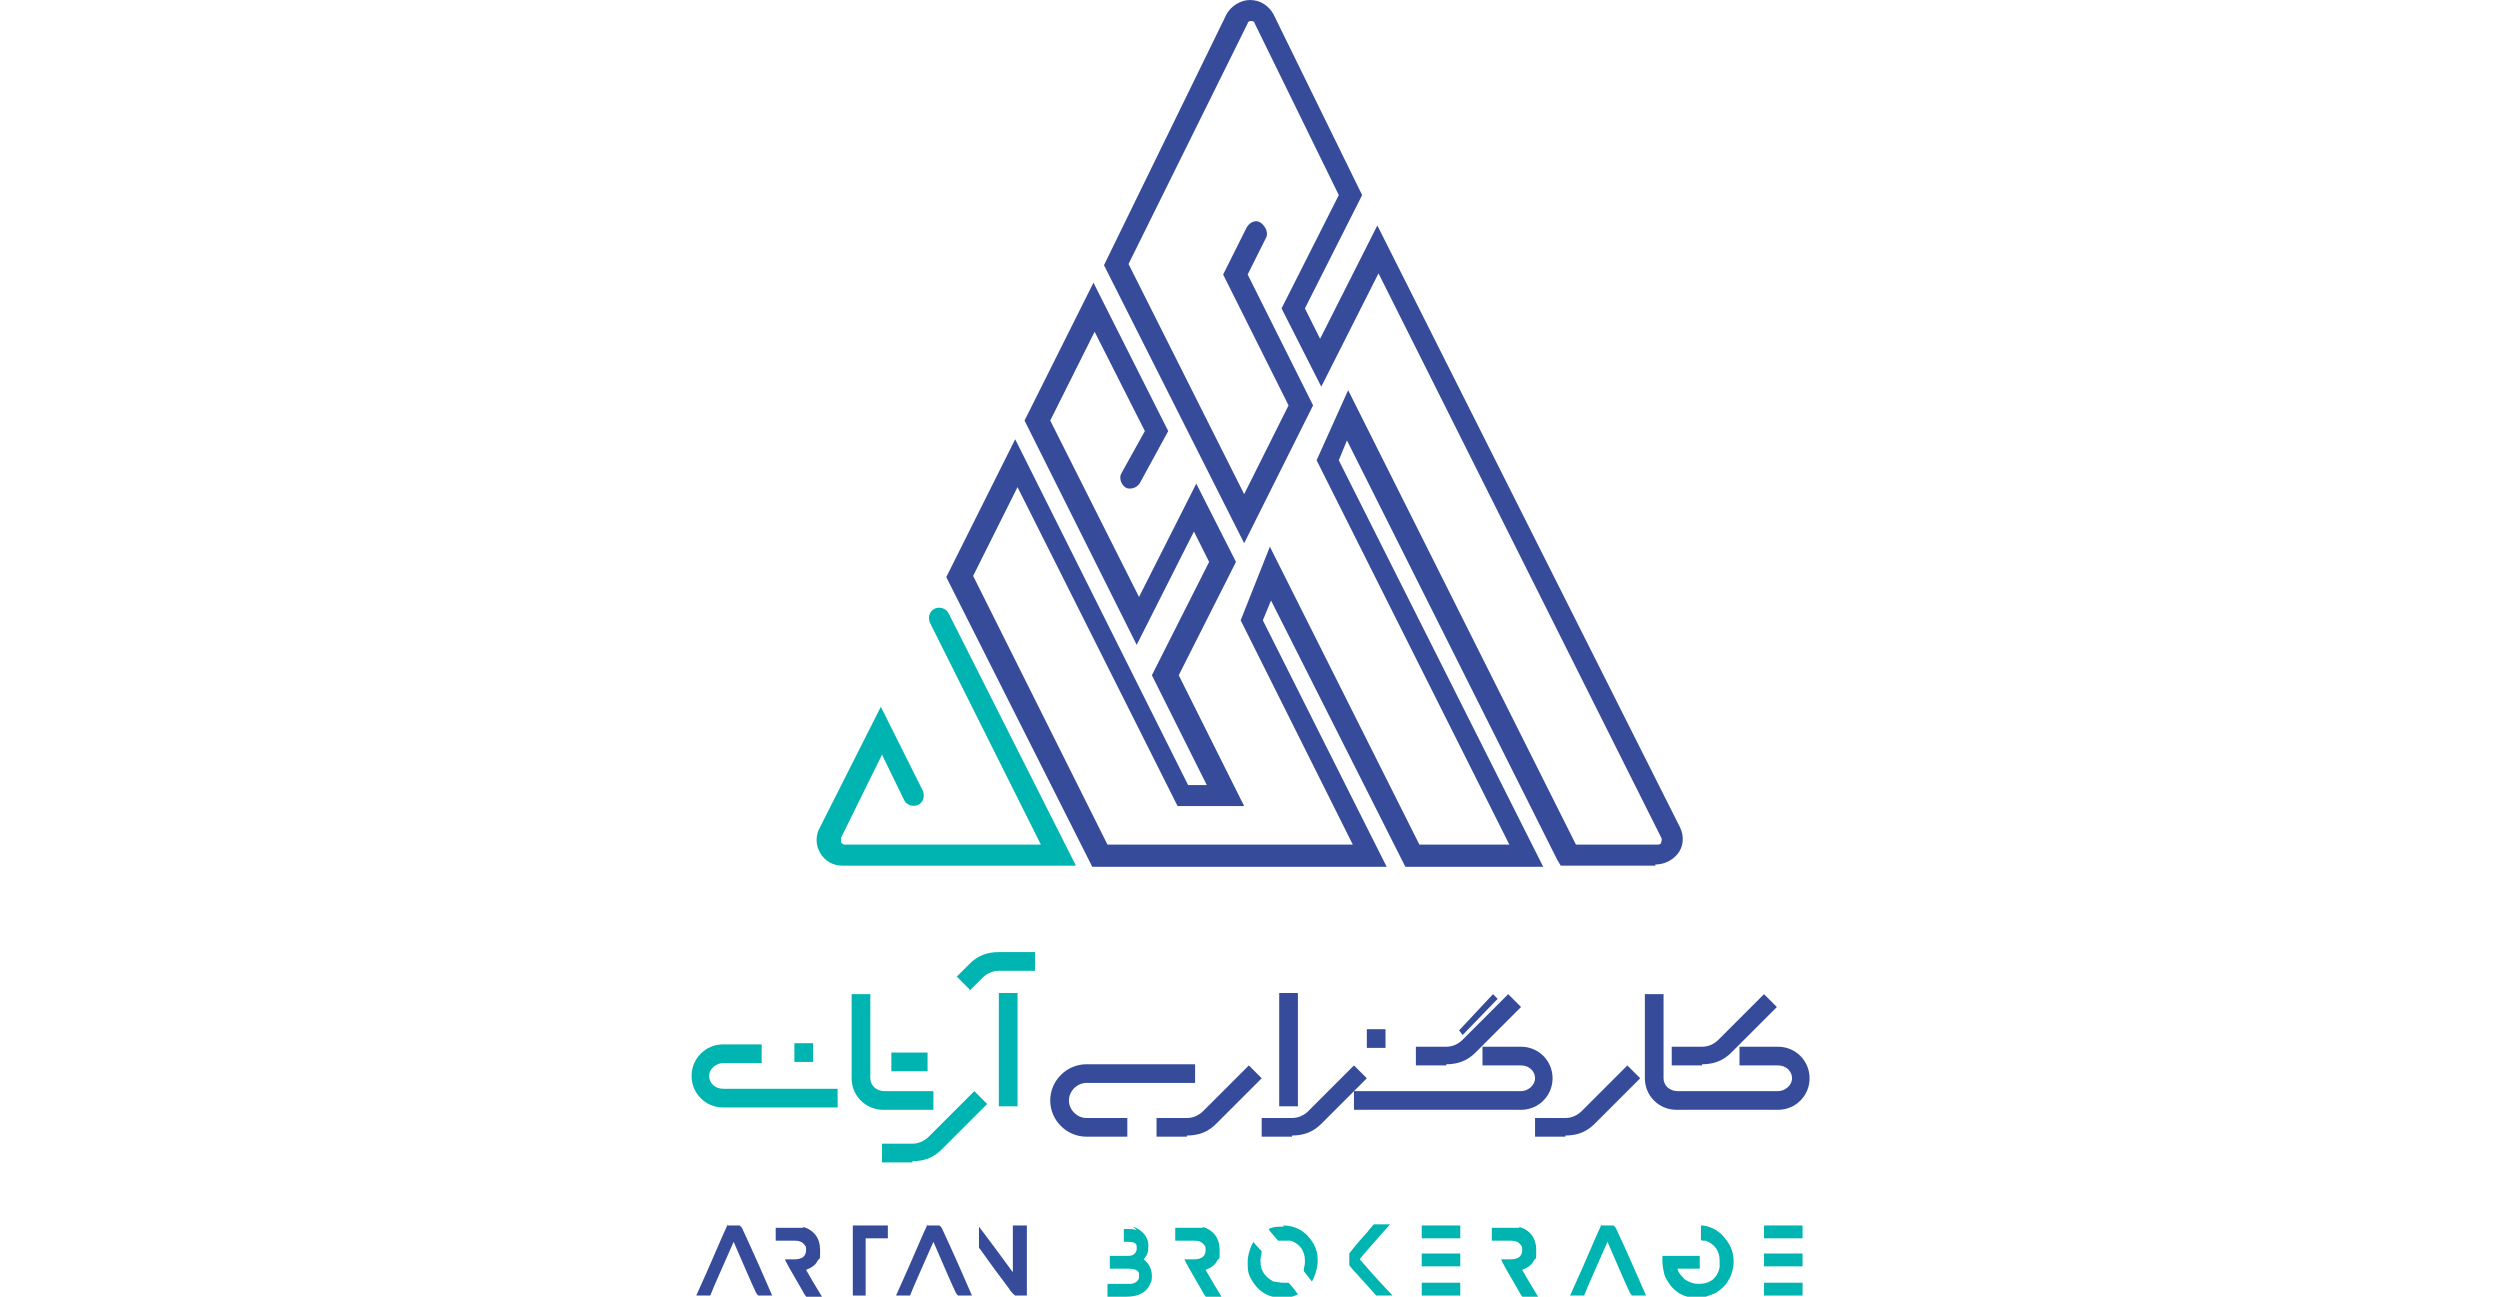 <svg xmlns="http://www.w3.org/2000/svg" id="Layer_1" viewBox="0 0 214 111"><defs><style> .st0 { fill: #364c9b; } .st1 { fill: #00b5b1; } </style></defs><g><path class="st0" d="M141.7,74.1h-8.1s-.3-.5-.3-.5l-18-35.9-.7,1.7,17.5,34.8h-11.8l-11.5-22.8-.7,1.7,10.6,21.1h-25.2l-12.5-24.8,5.9-11.8,14.8,29.6h1.6s-4.7-9.4-4.7-9.4l4.9-9.7-1.3-2.6-4.9,9.7-9.6-19.2,5.9-11.8,6.4,12.7-2.4,4.4c-.2.4-.7.6-1.1.5s-.8-.8-.5-1.3l2-3.6-4.3-8.5-3.8,7.6,7.6,15.1,4.9-9.7,3.4,6.7-4.9,9.7,5.6,11.2h-5.7s-13.7-27.3-13.7-27.3l-3.8,7.6,11.5,23h21l-9.6-19.2,2.5-6.3,12.8,25.5h7.7l-16.5-32.9,2.7-6,19.5,38.9h7c.2,0,.3-.1.3-.2s.1-.2,0-.4l-24.2-48.3-4.9,9.7-3.4-6.7,4.9-9.7-7.2-14.7c0-.2-.3-.2-.3-.2h0c0,0-.3,0-.3.2l-10.2,20.6,9.9,19.7,3.8-7.6-5.6-11.2,2-4c.2-.4.7-.7,1.1-.5s.8.8.6,1.3l-1.6,3.2,5.6,11.2-5.9,11.8-12-23.8L105,1.2C105.4.5,106.2,0,107,0h0c.9,0,1.6.5,2,1.2l7.6,15.5-4.9,9.7,1.3,2.6,4.9-9.7,25.9,51.5c.4.8.3,1.7-.2,2.3s-1.2.9-1.9.9Z"></path><path class="st1" d="M91.9,74.1h-19.8c-.8,0-1.5-.4-1.9-1.1-.4-.7-.4-1.5,0-2.2l5.2-10.3,3.6,7.2c.2.5,0,1-.4,1.2-.5.2-1,0-1.2-.4l-1.9-3.9-3.5,7.1c0,.2,0,.3,0,.4,0,0,.1.2.3.2h16.8l-9.5-19c-.2-.5,0-1,.4-1.2.5-.2,1,0,1.2.4l10.9,21.6Z"></path></g><g><path class="st0" d="M62.2,104.9h1.1c0,0,.2.1.3.4,0,0,.9,1.9,2.5,5.6,0,0,0,0-.1,0h-1.1c0,0-.2-.2-.3-.5-.2-.4-.8-1.8-1.8-4.1h0c-1,2.3-1.7,3.8-2,4.6h0s-1.1,0-1.1,0c0,0-.1,0-.1,0,1.5-3.3,2.3-5.3,2.7-6.1h0Z"></path><path class="st0" d="M68.7,105c1,.3,1.5,1,1.5,2s0,.6-.2.9c-.2.4-.5.6-1,.8h0c.9,1.6,1.4,2.3,1.4,2.4h-1.3s-.2-.2-.4-.6c-1-1.7-1.5-2.6-1.5-2.7h0s.8,0,.8,0c.7,0,1-.3,1-.8h0c0-.2,0-.3-.1-.4-.2-.3-.5-.4-.9-.4h-1.6s0,0,0,0v-1.1s0,0,0,0h1.7c.2,0,.4,0,.7,0Z"></path><path class="st0" d="M73,104.9h3s0,0,0,0v1.1s0,0,0,0h-1.9v4.9s0,0,0,0h-1.1s0,0,0,0v-6s0,0,0,0Z"></path><path class="st0" d="M79.3,104.9h1.1c0,0,.2.1.3.4,0,0,.9,1.9,2.5,5.6,0,0,0,0-.1,0h-1.1c0,0-.2-.2-.3-.5-.2-.4-.8-1.8-1.8-4.1h0c-1,2.3-1.7,3.8-2,4.6h0s-1.1,0-1.1,0c0,0-.1,0-.1,0,1.5-3.3,2.3-5.3,2.7-6.1h0Z"></path><path class="st0" d="M86.8,104.9h1.1s0,0,0,0v6s0,0,0,0h-1c0,0-.3-.2-.6-.7-1.6-2.1-2.4-3.3-2.5-3.4v-1.8s0,0,0,0c1.9,2.5,2.8,3.8,2.9,3.9h0v-4s0,0,0,0Z"></path></g><path class="st1" d="M97,105c.8.3,1.3.9,1.3,1.6s-.1.8-.4,1.2c.5.4.7.9.7,1.4,0,.3,0,.4-.1.6-.3.8-1,1.2-2.1,1.2h-1.6s0,0,0,0v-1.1s0,0,0,0h1.9c.4,0,.7-.2.8-.5h0c0-.2,0-.3,0-.4-.1-.3-.4-.4-.9-.4h-1.6s0,0,0,0v-1.1s0,0,0,0h1.6c.4,0,.6-.2.7-.5v-.3c0-.3-.3-.4-.7-.4h-.4s0,0,0,0v-1.1s0,0,0,0h.3c.3,0,.5,0,.8.1Z"></path><path class="st1" d="M102.9,105c1,.3,1.5,1,1.5,2s0,.6-.2.9c-.2.4-.5.6-1,.8h0c.9,1.6,1.4,2.3,1.4,2.4h-1.3s-.2-.2-.4-.6c-1-1.7-1.5-2.6-1.5-2.7h0s.8,0,.8,0c.7,0,1-.3,1-.8h0c0-.2,0-.3-.1-.4-.2-.3-.5-.4-.9-.4h-1.6s0,0,0,0v-1.1s0,0,0,0h1.7c.2,0,.4,0,.7,0Z"></path><path class="st1" d="M107.2,106.2h0c0,0,.3.4.8.9,0,.2-.1.5-.1.7v.2c0,.8.4,1.3,1.1,1.7.2,0,.5.1.8.1h0c.2,0,.4,0,.5,0,0,0,.4.4.8,1-.4.2-.8.3-1.3.3-1.3,0-2.2-.6-2.8-1.8-.2-.4-.2-.8-.2-1.3s.2-1.2.5-1.7ZM109.8,104.9c1.1,0,2,.5,2.6,1.5.3.5.4,1,.4,1.5s-.2,1.3-.5,1.8h0s-.3-.4-.7-.9h0c0-.3.1-.5.1-.7v-.2c0-.8-.4-1.4-1.2-1.7-.2,0-.4,0-.6,0s-.2,0-.5,0c-.5-.6-.8-.9-.8-1h0c.4-.2.8-.2,1.3-.2Z"></path><path class="st1" d="M118.9,104.9c-1.5,1.7-2.4,2.7-2.5,2.9.1.1,1,1.2,2.8,3.1h0s0,0,0,0h-1.4c0,0-.6-.7-1.7-1.9-.4-.4-.6-.7-.6-.7v-1c0,0,.5-.7,1.6-1.9.3-.4.5-.6.5-.6h1.4s0,0,0,0Z"></path><path class="st1" d="M121.7,104.9h3.3s0,0,0,0v1.1s0,0,0,0h-3.3s0,0,0,0v-1.1s0,0,0,0ZM121.7,107.3h3.3s0,0,0,0v1.1s0,0,0,0h-3.3s0,0,0,0v-1.1s0,0,0,0ZM121.7,109.8h3.3s0,0,0,0v1.1s0,0,0,0h-3.3s0,0,0,0v-1.1s0,0,0,0Z"></path><path class="st1" d="M130,105c1,.3,1.5,1,1.5,2s0,.6-.2.9c-.2.4-.5.6-1,.8h0c.9,1.6,1.4,2.3,1.4,2.4h-1.3s-.2-.2-.4-.6c-1-1.7-1.5-2.6-1.5-2.7h0s.8,0,.8,0c.7,0,1-.3,1-.8h0c0-.2,0-.3-.1-.4-.2-.3-.5-.4-.9-.4h-1.6s0,0,0,0v-1.1s0,0,0,0h1.7c.2,0,.4,0,.7,0Z"></path><path class="st1" d="M137,104.9h1.1c0,0,.2.1.3.4,0,0,.9,1.9,2.5,5.6,0,0,0,0-.1,0h-1.1c0,0-.2-.2-.3-.5-.2-.4-.8-1.8-1.8-4.1h0c-1,2.3-1.7,3.8-2,4.6h0s-1.1,0-1.1,0c0,0-.1,0-.1,0,1.5-3.3,2.3-5.3,2.7-6.1h0Z"></path><path class="st1" d="M145.6,104.9c.5,0,1.1.2,1.7.7.7.7,1.1,1.4,1.1,2.4s-.5,2.1-1.6,2.7c-.5.2-.9.4-1.5.4-1.3,0-2.2-.6-2.8-1.9-.1-.4-.2-.8-.2-1.3h0c0-.3,0-.4,0-.4h3.2s0,0,0,0v1.1s0,0,0,0h-1.9c0,.2.2.5.6.9.3.2.7.4,1.2.4h0c1,0,1.6-.5,1.8-1.4,0-.1,0-.2,0-.4v-.2c0-.8-.4-1.4-1.2-1.7-.3,0-.4,0-.4-.1v-1.1s0,0,0,0Z"></path><path class="st1" d="M151,104.9h3.3s0,0,0,0v1.1s0,0,0,0h-3.3s0,0,0,0v-1.1s0,0,0,0ZM151,107.3h3.3s0,0,0,0v1.1s0,0,0,0h-3.3s0,0,0,0v-1.1s0,0,0,0ZM151,109.8h3.3s0,0,0,0v1.1s0,0,0,0h-3.3s0,0,0,0v-1.1s0,0,0,0Z"></path><path class="st0" d="M152.1,95h-8.6c-1.5,0-2.7-1.2-2.7-2.7v-7.2h1.6v7.2c0,.6.5,1.1,1.2,1.1h8.6c.6,0,1.2-.5,1.2-1.1s-.5-1.1-1.2-1.1h-3.3v-1.6h3.3c1.5,0,2.7,1.2,2.7,2.7s-1.2,2.7-2.7,2.7Z"></path><rect class="st0" x="109.5" y="85" width="1.6" height="9.7"></rect><path class="st0" d="M130.2,95h-14.3v-1.6h14.3c.6,0,1.2-.5,1.2-1.1s-.5-1.1-1.2-1.1h-3.3v-1.6h3.3c1.5,0,2.7,1.2,2.7,2.7s-1.2,2.7-2.7,2.7Z"></path><path class="st0" d="M145.7,91.2h-2.6v-1.6h2.6c.5,0,1-.2,1.4-.6l3.9-3.9,1.1,1.1-3.9,3.9c-.7.7-1.5,1-2.5,1Z"></path><path class="st0" d="M123.8,91.2h-2.6v-1.6h2.6c.5,0,1-.2,1.4-.6l3.9-3.9,1.1,1.1-3.9,3.9c-.7.7-1.5,1-2.5,1Z"></path><path class="st0" d="M134,97.3h-2.6v-1.6h2.6c.5,0,1-.2,1.4-.6l3.9-3.9,1.1,1.1-3.9,3.9c-.7.7-1.5,1-2.5,1Z"></path><path class="st0" d="M110.6,97.3h-2.6v-1.6h2.6c.5,0,1-.2,1.4-.6l3.9-3.9,1.1,1.1-3.9,3.9c-.7.7-1.5,1-2.5,1Z"></path><path class="st0" d="M101.6,97.3h-2.6v-1.6h2.6c.5,0,1-.2,1.4-.6l3.9-3.9,1.1,1.1-3.9,3.9c-.7.7-1.5,1-2.5,1Z"></path><polygon class="st0" points="125.2 88.6 124.9 88.2 127.8 85.1 128.2 85.5 125.2 88.6"></polygon><path class="st0" d="M96.5,97.3h-3.5c-1.7,0-3.1-1.4-3.1-3.1s1.4-3.1,3.1-3.1h9.3v1.6h-9.3c-.8,0-1.5.7-1.5,1.5s.7,1.5,1.5,1.5h3.5v1.6Z"></path><rect class="st0" x="117" y="88.1" width="1.6" height="1.6"></rect><g><path class="st1" d="M79.8,95h-4.2c-1.5,0-2.7-1.2-2.7-2.7v-7.2h1.6v7.2c0,.6.5,1.1,1.2,1.1h4.2v1.6Z"></path><rect class="st1" x="85.5" y="85" width="1.6" height="9.7"></rect><path class="st1" d="M78.1,99.5h-2.6v-1.6h2.6c.5,0,1-.2,1.4-.6l3.9-3.9,1.1,1.1-3.9,3.9c-.7.7-1.5,1-2.5,1Z"></path><path class="st1" d="M83,84.7l-1.1-1.1,1.1-1.1c.7-.7,1.5-1,2.5-1h3.1v1.6h-3.1c-.5,0-1,.2-1.4.6l-1.1,1.1Z"></path><rect class="st1" x="76.3" y="90.1" width="3.1" height="1.6"></rect><rect class="st1" x="68" y="89.3" width="1.6" height="1.6"></rect><path class="st1" d="M61.9,89.4h3.3v1.6h-3.3c-.6,0-1.2.5-1.2,1.1s.5,1.1,1.2,1.1h9.8v1.6h-9.8c-1.5,0-2.7-1.2-2.7-2.7s1.2-2.7,2.7-2.7Z"></path></g></svg>